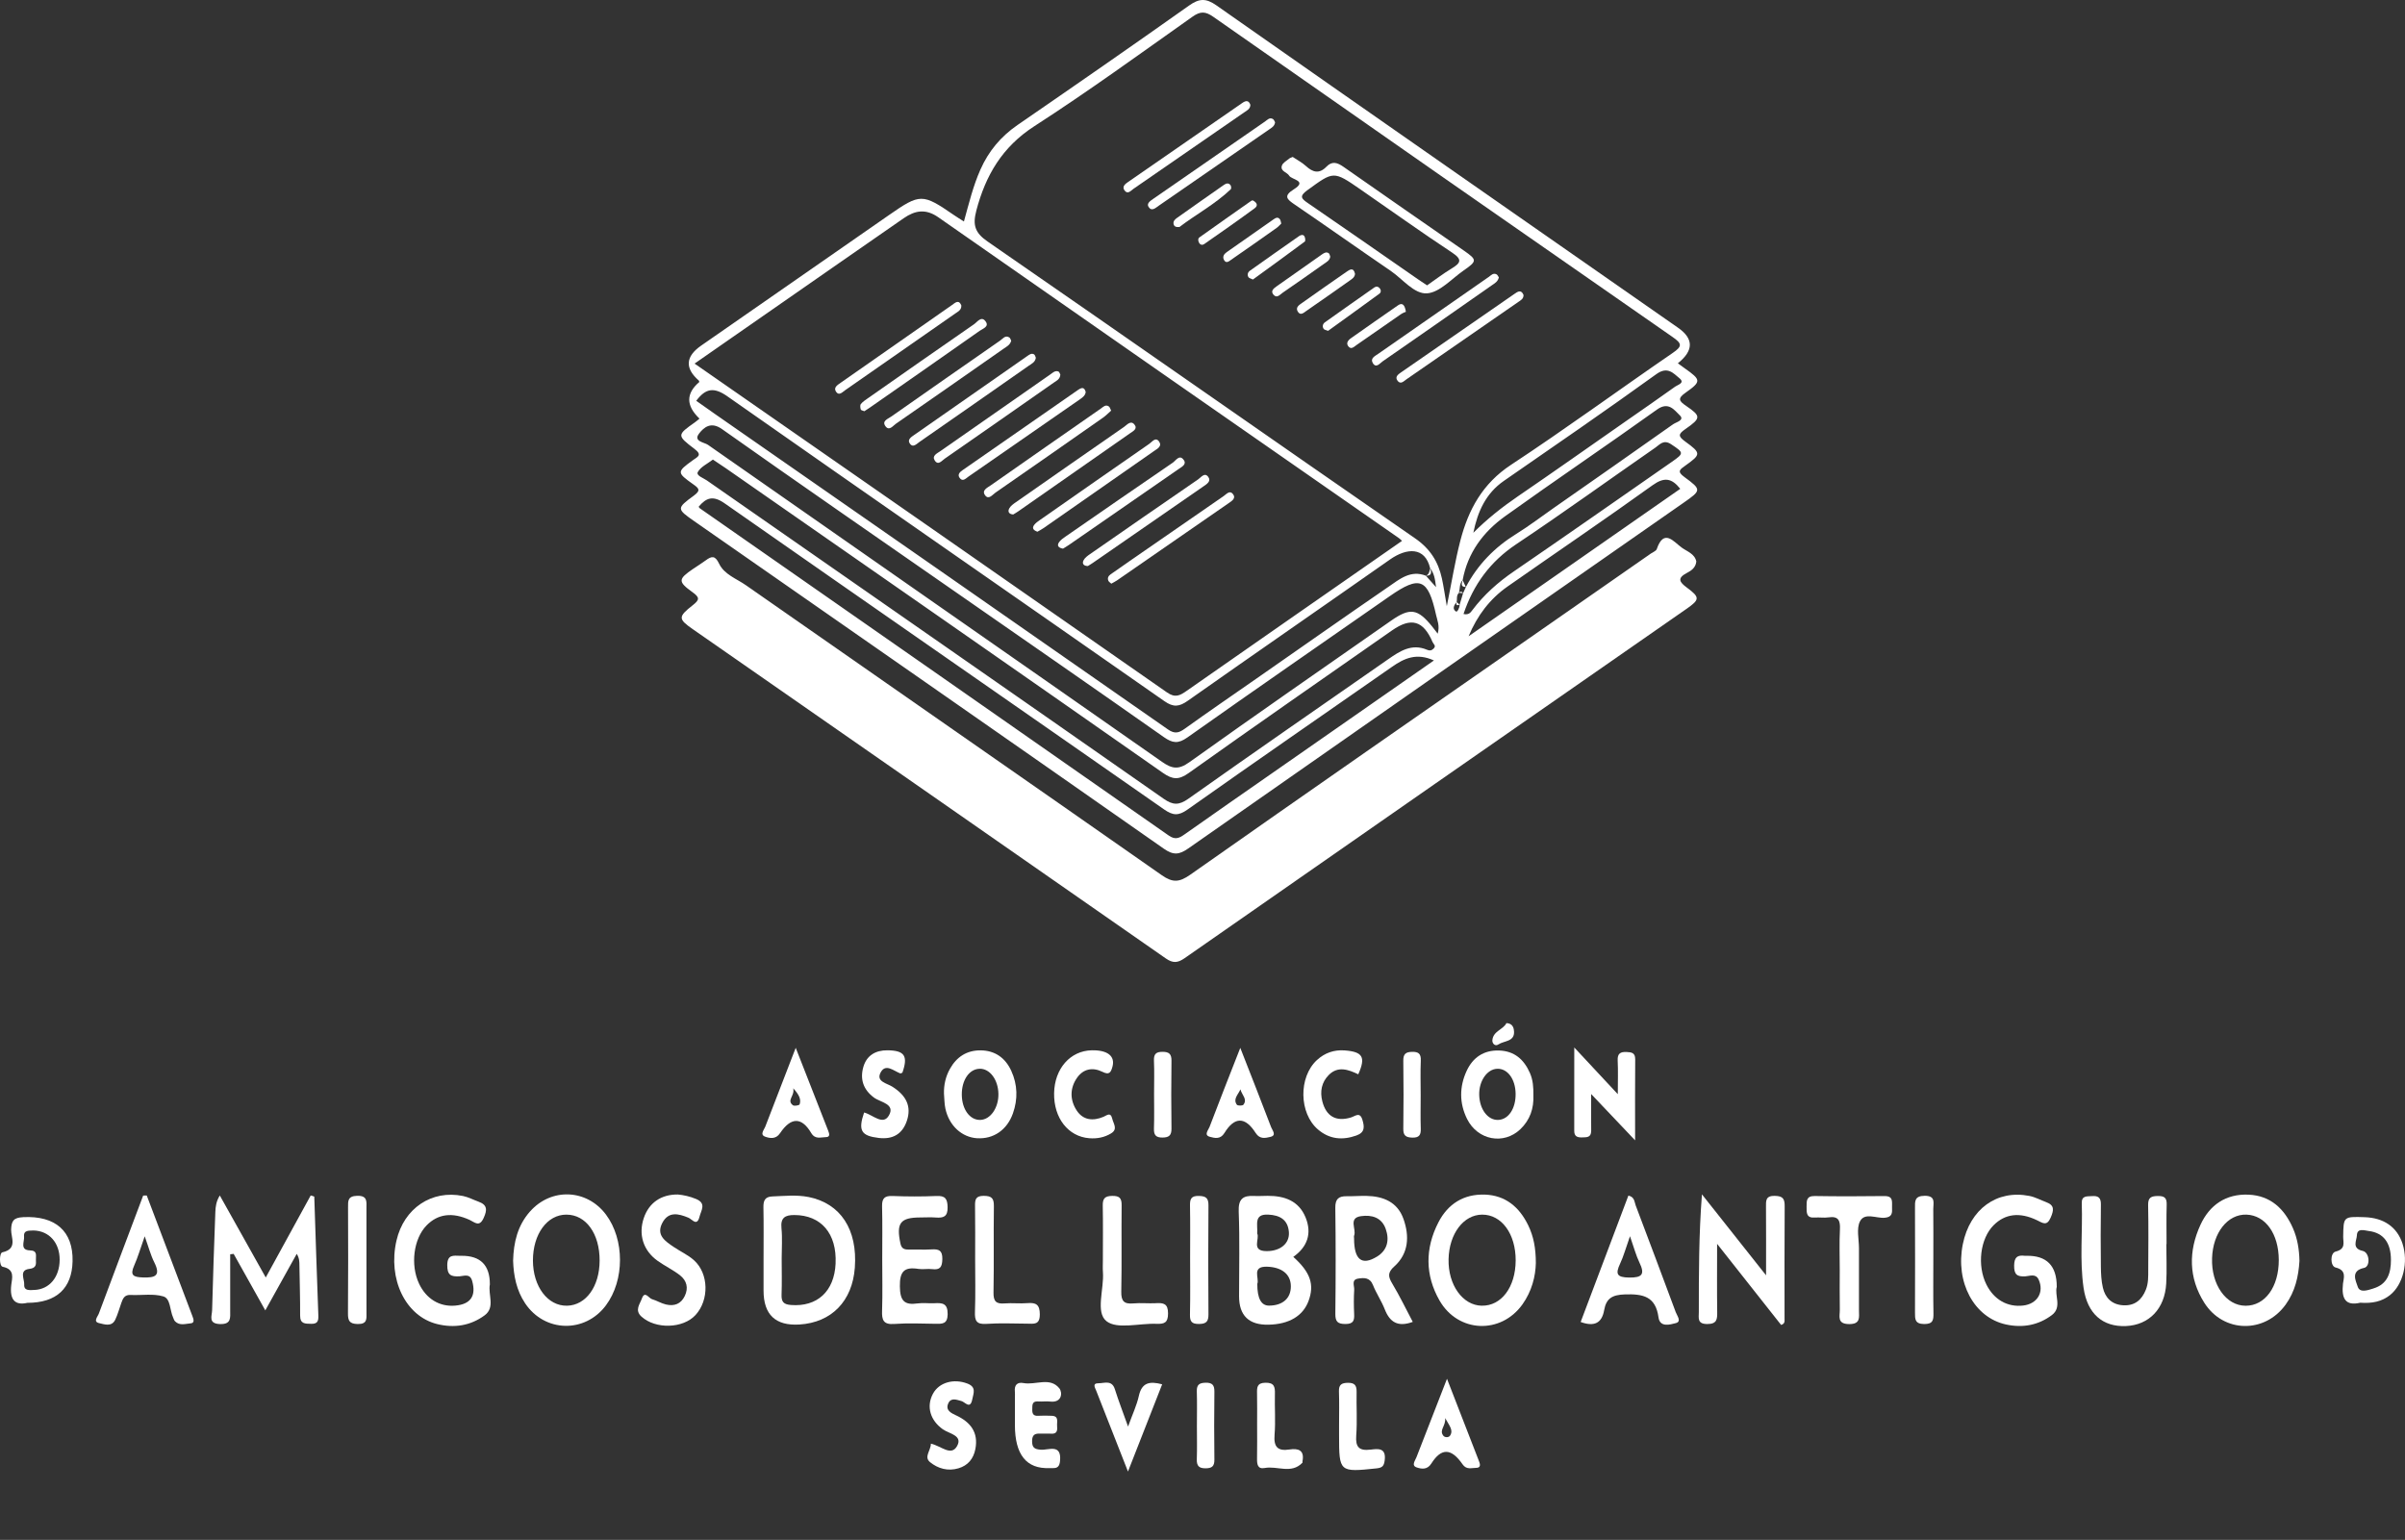 <svg width="228" height="146" viewBox="0 0 228 146" fill="none" xmlns="http://www.w3.org/2000/svg">
<rect x="0" y="0" width="228" height="146" fill="#333333" stroke="none"/>
<g clip-path="url(#clip0_166_297)">
<path d="M65.68 43.638C64.162 44.736 64.151 44.805 65.703 45.905C66.246 46.29 66.473 46.48 65.777 46.992C64.122 48.204 64.145 48.25 65.84 49.431C80.675 59.768 95.518 70.091 110.326 80.462C111.24 81.103 111.789 81.048 112.657 80.439C128.29 69.496 143.949 58.587 159.602 47.67C161.3 46.486 161.332 46.434 159.68 45.224C158.967 44.701 159.24 44.526 159.766 44.152C161.277 43.075 161.289 42.971 159.754 41.856C159.065 41.353 159.105 41.149 159.78 40.681C161.275 39.643 161.275 39.456 159.852 38.485C159.16 38.014 159.019 37.778 159.803 37.227C161.309 36.166 161.272 36.017 159.723 34.925C159.536 34.792 159.352 34.652 159.065 34.445C160.574 33.24 160.579 32.115 159.079 31.071C144.486 20.892 129.885 10.725 115.318 0.509C114.318 -0.193 113.683 -0.152 112.717 0.532C107.332 4.348 101.906 8.107 96.469 11.848C94.882 12.941 93.727 14.32 92.946 16.079C92.256 17.633 91.859 19.277 91.382 21.001C90.989 20.748 90.71 20.579 90.442 20.395C87.445 18.332 87.233 18.334 84.264 20.401C78.335 24.525 72.401 28.643 66.473 32.767C64.982 33.803 64.909 34.909 66.254 36.086C66.283 36.111 66.283 36.175 66.294 36.221C65.019 37.307 65.025 38.464 66.315 39.692C66.168 39.81 66.036 39.931 65.889 40.034C64.182 41.238 64.148 41.281 65.838 42.56C66.625 43.155 66.122 43.316 65.677 43.638H65.68ZM120.755 73.2C117.93 75.169 115.102 77.129 112.292 79.114C111.78 79.476 111.409 79.646 110.789 79.212C95.983 68.855 81.157 58.524 66.338 48.187C66.3 48.161 66.28 48.112 66.234 48.046C66.958 47.175 67.608 46.96 68.7 47.724C82.569 57.42 96.48 67.056 110.358 76.743C111.194 77.327 111.717 77.367 112.576 76.758C119.019 72.206 125.508 67.723 131.98 63.214C133.121 62.418 134.293 61.869 135.94 62.619C130.781 66.214 125.767 69.709 120.755 73.2ZM159.295 46.345C152.51 51.072 145.868 55.699 139.227 60.326C140.04 58.371 141.247 56.779 142.923 55.607C147.498 52.403 152.125 49.273 156.659 46.012C157.771 45.213 158.473 45.319 159.292 46.345H159.295ZM158.504 43.782C153.521 47.247 148.55 50.73 143.541 54.159C142.023 55.196 140.681 56.386 139.581 57.851C139.403 58.09 139.239 58.32 138.744 58.216C139.69 55.403 141.288 53.239 143.745 51.598C148.196 48.627 152.536 45.491 156.932 42.44C157.363 42.141 157.711 41.644 158.427 42.12C159.628 42.919 159.68 42.965 158.504 43.782ZM158.636 40.209C154.858 42.885 151.058 45.532 147.265 48.184C146.093 49.003 144.949 49.877 143.733 50.63C141.693 51.891 140.089 53.538 138.969 55.656C138.879 55.851 138.793 56.047 138.704 56.242C138.595 56.604 138.486 56.966 138.377 57.328C138.388 57.627 138.147 58.055 138.037 57.984C137.655 57.734 137.836 57.377 138.098 57.09C138.152 56.791 138.046 56.452 138.316 56.205C138.414 55.797 138.342 55.34 138.664 54.998C139.138 52.408 140.618 50.431 142.679 48.951C147.449 45.529 152.317 42.247 157.09 38.83C158.188 38.043 158.734 38.885 159.249 39.379C159.731 39.842 158.915 40.017 158.639 40.212L158.636 40.209ZM159.22 35.864C159.763 36.313 159.062 36.477 158.823 36.649C157.269 37.764 155.694 38.847 154.125 39.942C150.714 42.322 147.314 44.724 143.88 47.072C142.385 48.095 140.98 49.207 139.676 50.515C140.084 48.509 140.854 46.782 142.569 45.595C147.406 42.25 152.254 38.913 157.024 35.474C158.082 34.709 158.619 35.37 159.22 35.864ZM92.552 19.987C93.434 16.628 95.009 13.932 98.061 11.963C103.162 8.673 108.082 5.098 113.042 1.589C113.8 1.052 114.274 1.069 115.022 1.592C129.52 11.736 144.035 21.861 158.57 31.956C159.461 32.574 159.507 32.827 158.579 33.462C153.452 36.979 148.432 40.658 143.242 44.075C140.546 45.848 139.204 48.328 138.446 51.256C137.946 53.184 137.632 55.159 137.161 57.475C136.963 56.343 136.859 55.584 136.695 54.837C136.345 53.248 135.578 52.026 134.158 51.044C120.625 41.687 107.15 32.243 93.615 22.892C92.414 22.062 92.204 21.32 92.555 19.984L92.552 19.987ZM65.846 34.474C70.533 31.215 75.039 28.079 79.545 24.944C81.586 23.524 83.626 22.102 85.672 20.691C86.741 19.952 87.753 19.76 88.957 20.602C103.495 30.761 118.062 40.885 132.618 51.018C132.73 51.095 132.822 51.199 132.914 51.282C126.094 56.027 119.289 60.757 112.499 65.501C111.869 65.941 111.421 66.2 110.631 65.648C95.776 55.274 80.896 44.937 65.846 34.471V34.474ZM66.004 38.002C66.889 36.819 67.674 36.675 68.958 37.577C82.744 47.244 96.584 56.828 110.383 66.475C111.246 67.079 111.789 67.016 112.605 66.441C118.979 61.952 125.396 57.524 131.776 53.047C133.348 51.943 135.095 51.805 135.586 53.894C135.951 54.334 136.043 54.86 136.141 55.67C135.715 55.193 135.445 54.889 135.175 54.584C133.727 54.015 132.681 54.914 131.638 55.63C127.459 58.498 123.31 61.415 119.151 64.312C116.875 65.898 114.585 67.464 112.332 69.082C111.763 69.49 111.372 69.611 110.723 69.157C96.446 59.191 82.152 49.253 67.864 39.31C67.246 38.879 66.631 38.442 66.007 38.002H66.004ZM66.28 41.095C66.728 40.529 67.389 39.937 68.444 40.681C75.784 45.871 83.183 50.977 90.563 56.11C97.159 60.696 103.765 65.266 110.335 69.887C111.154 70.464 111.694 70.539 112.565 69.921C118.927 65.421 125.341 60.992 131.735 56.535C134.606 54.532 135.379 54.837 136.147 58.32C136.259 58.826 136.506 59.32 136.299 60.081C136.032 59.737 135.897 59.553 135.753 59.377C134.396 57.708 133.675 57.593 131.885 58.843C125.494 63.303 119.088 67.743 112.746 72.272C111.728 72.999 111.113 72.898 110.162 72.232C95.825 62.197 81.456 52.207 67.116 42.175C66.772 41.934 65.685 41.85 66.283 41.097L66.28 41.095ZM67.579 43.569C68.025 43.868 68.421 44.123 68.809 44.394C82.626 54.012 96.446 63.619 110.237 73.272C111.168 73.924 111.746 73.967 112.697 73.289C119.085 68.74 125.531 64.269 131.96 59.777C133.79 58.498 134.937 58.831 135.822 60.898C135.899 61.076 136.181 61.228 135.908 61.495C135.704 61.694 135.534 61.711 135.284 61.605C133.836 60.987 132.707 61.737 131.6 62.507C125.278 66.901 118.947 71.283 112.662 75.729C111.774 76.358 111.202 76.353 110.317 75.732C95.894 65.648 81.442 55.607 67.004 45.546C66.674 45.316 65.973 45.089 66.156 44.753C66.427 44.261 67.065 43.974 67.588 43.572L67.579 43.569Z" fill="white"/>
<path d="M159.921 55.713C159.226 55.196 158.964 54.822 159.921 54.322C160.326 54.112 160.757 53.828 160.815 53.236C160.665 52.5 159.935 52.288 159.424 51.914C158.665 51.359 157.743 50.084 157.067 52.055C157.004 52.242 156.702 52.348 156.507 52.483C153.053 54.888 149.599 57.297 146.144 59.699C135.037 67.432 123.913 75.145 112.843 82.93C111.803 83.66 111.177 83.706 110.139 82.979C97.015 73.792 83.847 64.662 70.714 55.486C69.826 54.865 68.665 54.472 68.177 53.452C67.792 52.644 67.47 52.713 66.901 53.133C66.516 53.417 66.105 53.664 65.711 53.934C64.283 54.911 64.248 55.138 65.662 56.156C66.343 56.647 66.329 56.868 65.679 57.377C64.271 58.478 64.294 58.69 65.656 59.639C80.614 70.047 95.575 80.448 110.521 90.871C111.191 91.336 111.645 91.307 112.3 90.85C128.149 79.798 144.015 68.769 159.878 57.733C161.151 56.848 161.174 56.639 159.921 55.71V55.713Z" fill="white"/>
<path d="M50.242 114.869C49.075 116.191 48.687 117.789 48.644 119.531C48.69 120.953 48.96 122.341 49.788 123.577C51.638 126.336 55.455 126.43 57.443 123.764C59.219 121.384 59.222 117.533 57.449 115.16C55.633 112.728 52.256 112.588 50.245 114.869H50.242ZM53.765 123.798C51.931 123.841 50.526 121.982 50.523 119.508C50.523 117.005 51.877 115.151 53.707 115.162C55.558 115.171 56.854 116.973 56.846 119.522C56.84 121.97 55.552 123.755 53.765 123.798Z" fill="white"/>
<path d="M29.804 113.458C29.689 113.421 29.571 113.381 29.456 113.343C28.059 115.892 26.663 118.444 25.194 121.122C23.66 118.384 22.249 115.866 20.838 113.346C20.49 113.915 20.432 114.418 20.415 114.921C20.303 118.027 20.185 121.134 20.108 124.24C20.096 124.758 19.714 125.496 20.846 125.537C21.947 125.577 21.823 124.922 21.823 124.263C21.829 122.482 21.823 120.703 21.823 118.921C21.933 118.91 22.042 118.895 22.151 118.884C23.114 120.605 24.079 122.327 25.151 124.24C26.217 122.327 27.174 120.602 28.131 118.881C28.387 119.286 28.384 119.645 28.387 120.002C28.41 121.579 28.462 123.157 28.453 124.735C28.45 125.537 28.933 125.499 29.496 125.514C30.088 125.528 30.2 125.272 30.18 124.735C30.036 120.976 29.922 117.217 29.795 113.458H29.804Z" fill="white"/>
<path d="M213.169 113.269C211.022 113.177 209.473 114.246 208.608 116.131C207.464 118.617 207.479 121.16 208.973 123.519C210.798 126.396 214.695 126.451 216.686 123.692C217.586 122.447 217.905 121.019 217.994 119.556C217.973 118.459 217.801 117.413 217.376 116.447C216.574 114.622 215.269 113.358 213.166 113.269H213.169ZM212.887 123.801C211.033 123.795 209.625 121.798 209.709 119.292C209.789 116.869 211.191 115.099 212.976 115.162C214.775 115.229 216.025 116.982 216.034 119.456C216.042 122.008 214.738 123.807 212.887 123.801Z" fill="white"/>
<path d="M140.77 113.266C138.762 113.194 137.264 114.142 136.359 115.904C135.095 118.367 135.095 120.896 136.465 123.295C138.23 126.382 142.291 126.534 144.334 123.669C145.222 122.422 145.575 121.005 145.601 119.752C145.601 118.329 145.383 117.211 144.874 116.165C144.041 114.455 142.739 113.335 140.77 113.263V113.266ZM140.469 123.798C138.658 123.761 137.273 121.818 137.328 119.39C137.379 116.979 138.744 115.168 140.515 115.162C142.36 115.157 143.696 116.987 143.69 119.505C143.681 122.034 142.331 123.835 140.471 123.795L140.469 123.798Z" fill="white"/>
<path d="M76.643 113.49C75.51 113.266 74.355 113.395 73.209 113.438C72.505 113.467 72.364 113.852 72.375 114.478C72.407 116.105 72.387 117.729 72.387 119.355C72.387 120.358 72.387 121.364 72.387 122.367C72.387 124.651 73.523 125.721 75.795 125.58C78.833 125.39 80.804 123.367 81.04 120.194C81.307 116.576 79.695 114.096 76.64 113.487L76.643 113.49ZM79.218 119.798C79.094 122.447 77.465 123.927 74.973 123.729C74.286 123.674 74.071 123.424 74.094 122.758C74.137 121.611 74.105 120.462 74.105 119.315C74.105 118.358 74.18 117.392 74.085 116.447C73.985 115.447 74.433 115.197 75.312 115.2C77.844 115.208 79.35 116.961 79.215 119.801L79.218 119.798Z" fill="white"/>
<path d="M122.606 119.168C123.942 118.229 124.39 116.953 123.778 115.441C123.134 113.852 121.778 113.375 120.18 113.381C119.749 113.381 119.318 113.415 118.89 113.392C117.832 113.335 117.387 113.682 117.433 114.872C117.536 117.545 117.467 120.223 117.467 122.899C117.467 124.736 118.398 125.635 120.261 125.597C122.203 125.557 123.528 124.772 124.054 123.344C124.626 121.795 124.238 120.628 122.606 119.168ZM119.186 116.944C119.249 116.102 118.841 115.093 120.232 115.16C121.33 115.211 122.097 115.639 122.189 116.812C122.275 117.904 121.367 118.625 120.082 118.622C118.559 118.619 119.456 117.45 119.183 116.947L119.186 116.944ZM120.312 123.789C119.565 123.795 119.192 123.109 119.194 121.732C119.416 121.197 118.608 120.051 120.128 120.099C121.508 120.143 122.367 120.806 122.376 121.947C122.384 123.091 121.611 123.781 120.312 123.789Z" fill="white"/>
<path d="M194.986 121.993C194.986 120.003 194.027 119.027 192.11 119.065C192.061 119.065 192.012 119.071 191.966 119.065C191.265 118.976 190.957 119.186 190.946 119.988C190.934 120.832 191.213 121.062 192.009 121.013C192.426 120.988 192.995 120.715 193.271 121.327C193.808 122.516 193.141 123.626 191.808 123.781C190.319 123.956 189.035 123.226 188.319 121.795C187.414 119.988 187.724 117.433 189.006 116.16C190.089 115.082 191.46 114.901 193.107 115.691C193.653 115.953 194.049 116.289 194.414 115.433C194.708 114.746 194.791 114.277 193.989 113.981C193.455 113.783 192.94 113.496 192.391 113.389C189.299 112.78 186.759 114.634 186.083 117.95C185.348 121.565 187.141 124.916 190.173 125.577C191.756 125.922 193.245 125.649 194.526 124.683C195.509 123.942 194.748 122.789 194.992 121.993H194.986Z" fill="white"/>
<path d="M46.44 121.76C46.44 119.952 45.545 119.053 43.755 119.065C43.707 119.065 43.661 119.065 43.612 119.065C42.997 119.056 42.413 118.918 42.402 119.941C42.391 120.901 42.755 121.056 43.572 121.01C43.974 120.987 44.549 120.714 44.756 121.427C45.166 122.85 44.629 123.663 43.155 123.789C41.672 123.919 40.399 123.143 39.724 121.7C38.89 119.918 39.209 117.45 40.436 116.188C41.508 115.088 42.873 114.907 44.526 115.665C45.017 115.892 45.442 116.381 45.853 115.476C46.198 114.714 46.207 114.237 45.362 113.932C44.87 113.754 44.396 113.498 43.894 113.395C40.925 112.786 38.292 114.562 37.589 117.614C36.744 121.275 38.448 124.795 41.439 125.537C43.06 125.939 44.606 125.695 45.942 124.712C46.977 123.947 46.244 122.746 46.443 121.763L46.44 121.76Z" fill="white"/>
<path d="M168.266 113.381C167.361 113.366 167.419 113.855 167.421 114.458C167.436 116.487 167.427 118.516 167.427 120.916C165.24 118.154 163.295 115.697 161.349 113.24C161.053 117.062 161.053 120.732 161.053 124.402C161.053 124.956 160.884 125.531 161.843 125.534C162.78 125.537 162.806 125.074 162.795 124.376C162.766 122.356 162.786 120.335 162.786 117.933C164.99 120.723 166.93 123.18 168.855 125.62C169.24 125.499 169.18 125.244 169.18 125.017C169.18 121.479 169.166 117.941 169.192 114.404C169.197 113.706 169.074 113.395 168.263 113.384L168.266 113.381Z" fill="white"/>
<path d="M132.198 120.062C133.554 118.832 133.629 117.191 133.052 115.568C132.48 113.958 131.132 113.415 129.528 113.386C128.908 113.375 128.287 113.427 127.666 113.418C126.905 113.407 126.58 113.677 126.591 114.513C126.637 117.858 126.632 121.203 126.594 124.548C126.586 125.292 126.79 125.531 127.554 125.531C128.324 125.531 128.405 125.183 128.376 124.574C128.341 123.812 128.336 123.042 128.382 122.281C128.405 121.913 128.089 121.338 128.744 121.229C129.304 121.137 129.867 121.105 130.161 121.838C130.477 122.631 130.974 123.355 131.284 124.151C131.761 125.364 132.526 125.85 133.934 125.33C133.287 124.108 132.695 122.876 131.994 121.706C131.595 121.039 131.528 120.663 132.192 120.062H132.198ZM130.54 119.143C129.1 120.028 128.37 119.433 128.37 117.43C128.37 117.335 128.341 117.229 128.376 117.145C128.612 116.53 127.784 115.481 129.031 115.306C130.034 115.165 130.98 115.418 131.368 116.513C131.741 117.568 131.534 118.533 130.543 119.143H130.54Z" fill="white"/>
<path d="M204.596 113.395C203.964 113.404 203.633 113.507 203.648 114.254C203.691 116.312 203.668 118.369 203.659 120.427C203.659 121.045 203.674 121.669 203.438 122.266C203.044 123.269 202.357 123.83 201.251 123.755C200.205 123.683 199.581 123.054 199.357 122.085C199.208 121.442 199.176 120.758 199.168 120.094C199.145 118.131 199.142 116.171 199.17 114.208C199.179 113.57 198.938 113.358 198.326 113.407C197.846 113.444 197.331 113.338 197.357 114.09C197.449 116.766 197.142 119.453 197.53 122.117C197.886 124.557 199.343 125.821 201.544 125.726C203.737 125.631 205.234 124.088 205.363 121.686C205.432 120.444 205.375 119.2 205.375 117.956C205.381 117.956 205.389 117.956 205.395 117.956C205.395 116.711 205.369 115.467 205.407 114.223C205.424 113.605 205.225 113.389 204.593 113.398L204.596 113.395Z" fill="white"/>
<path d="M89.839 124.583C89.848 123.554 89.322 123.522 88.583 123.562C88.057 123.591 87.523 123.505 87.005 123.58C85.715 123.766 85.33 123.321 85.31 121.97C85.287 120.525 85.741 120.097 87.077 120.309C87.497 120.375 87.942 120.275 88.368 120.329C89.135 120.427 89.322 120.117 89.336 119.372C89.35 118.553 89.008 118.415 88.319 118.459C87.603 118.505 86.882 118.459 86.166 118.473C85.744 118.482 85.468 118.404 85.362 117.895C84.954 115.956 85.342 115.433 87.27 115.43C87.75 115.43 88.23 115.398 88.704 115.435C89.434 115.493 89.856 115.366 89.836 114.453C89.819 113.645 89.6 113.358 88.776 113.395C87.391 113.455 86 113.45 84.612 113.395C83.859 113.366 83.606 113.619 83.623 114.372C83.666 116.047 83.638 117.723 83.638 119.398C83.638 121.025 83.678 122.654 83.623 124.281C83.591 125.157 83.75 125.606 84.781 125.528C86.066 125.433 87.365 125.491 88.658 125.511C89.319 125.519 89.833 125.562 89.842 124.583H89.839Z" fill="white"/>
<path d="M155.056 114.246C154.938 113.938 154.961 113.481 154.375 113.358C152.866 117.352 151.363 121.332 149.851 125.341C151.113 125.801 151.86 125.479 152.081 124.206C152.277 123.097 152.854 122.766 154.033 122.726C155.76 122.669 156.958 122.904 157.231 124.904C157.366 125.887 158.338 125.585 158.869 125.448C159.444 125.298 158.993 124.758 158.861 124.401C157.599 121.016 156.337 117.628 155.053 114.251L155.056 114.246ZM154.435 121.128C153.286 121.111 153.128 120.795 153.584 119.824C153.921 119.111 154.128 118.335 154.527 117.208C154.906 118.289 155.096 119.028 155.421 119.7C155.964 120.827 155.682 121.146 154.438 121.128H154.435Z" fill="white"/>
<path d="M13.912 113.346C13.8 113.349 13.685 113.352 13.573 113.355C12.17 117.079 10.765 120.804 9.374 124.534C9.262 124.838 8.799 125.315 9.397 125.448C9.865 125.551 10.578 125.838 10.92 125.134C11.167 124.623 11.311 124.065 11.504 123.528C11.65 123.111 11.808 122.749 12.377 122.778C13.423 122.83 14.532 122.626 15.495 122.919C16.171 123.126 16.099 124.226 16.406 124.904C16.466 125.034 16.504 125.189 16.602 125.284C17.038 125.721 17.599 125.505 18.084 125.468C18.484 125.439 18.34 125.042 18.242 124.787C16.803 120.973 15.357 117.16 13.912 113.346ZM13.538 121.117C12.624 121.085 12.308 120.913 12.722 119.985C13.067 119.211 13.303 118.39 13.719 117.217C14.101 118.28 14.288 119.013 14.621 119.674C15.265 120.959 14.728 121.16 13.541 121.117H13.538Z" fill="white"/>
<path d="M63.886 118.237C63.082 117.691 62.176 117.12 62.788 115.95C63.372 114.832 64.317 115.059 65.274 115.458C65.608 115.596 66.076 116.323 66.317 115.355C66.467 114.754 66.99 114.096 65.993 113.68C65.406 113.435 64.814 113.303 64.26 113.254C62.665 113.24 61.524 114.045 61.035 115.479C60.507 117.036 60.972 118.559 62.331 119.533C63.027 120.034 63.82 120.401 64.487 120.933C65.093 121.416 65.286 122.097 64.924 122.864C64.556 123.643 63.918 123.861 63.142 123.683C62.685 123.577 62.265 123.31 61.811 123.177C61.498 123.088 61.13 122.327 60.846 123.131C60.659 123.657 60.148 124.223 60.808 124.827C62.136 126.037 64.746 125.979 65.938 124.68C67.24 123.261 67.203 120.752 65.789 119.485C65.228 118.982 64.51 118.66 63.878 118.232L63.886 118.237Z" fill="white"/>
<path d="M178.658 113.401C176.456 113.43 174.252 113.435 172.051 113.398C171.226 113.384 171.275 113.864 171.269 114.421C171.264 114.987 171.244 115.504 172.057 115.438C172.485 115.404 172.925 115.484 173.347 115.421C174.287 115.283 174.474 115.72 174.43 116.562C174.364 117.852 174.413 119.146 174.413 120.439C174.413 121.683 174.396 122.927 174.419 124.175C174.43 124.781 174.126 125.528 175.293 125.54C176.402 125.551 176.238 124.902 176.235 124.235C176.229 122.272 176.235 120.309 176.235 118.347C176.235 117.487 175.982 116.49 176.33 115.8C176.77 114.927 177.876 115.53 178.681 115.458C179.411 115.392 179.388 114.979 179.37 114.481C179.35 113.981 179.526 113.392 178.658 113.404V113.401Z" fill="white"/>
<path d="M92.647 107.918C94.178 108.01 95.466 107.145 96.026 105.567C96.506 104.213 96.472 102.84 95.871 101.529C95.308 100.302 94.331 99.595 92.951 99.587C91.644 99.581 90.681 100.216 90.052 101.348C89.649 102.072 89.471 102.857 89.491 103.69C89.534 104.165 89.526 104.65 89.626 105.113C89.98 106.734 91.184 107.831 92.647 107.921V107.918ZM92.859 101.331C93.833 101.302 94.629 102.36 94.652 103.713C94.675 105.032 93.902 106.147 92.942 106.182C91.954 106.216 91.195 105.188 91.181 103.8C91.166 102.412 91.882 101.36 92.859 101.334V101.331Z" fill="white"/>
<path d="M139.04 101.538C138.345 103.041 138.342 104.602 139.083 106.093C140.089 108.11 142.555 108.57 144.133 107.064C145.049 106.188 145.423 105.09 145.368 103.834C145.38 103.116 145.337 102.409 145.041 101.734C144.475 100.449 143.566 99.644 142.107 99.601C140.655 99.558 139.627 100.268 139.04 101.538ZM141.923 101.334C142.911 101.285 143.667 102.303 143.684 103.702C143.702 105.102 143.009 106.145 142.035 106.182C141.058 106.222 140.267 105.185 140.233 103.814C140.198 102.507 140.966 101.38 141.923 101.334Z" fill="white"/>
<path d="M150.849 107.214C150.834 106.176 150.846 105.139 150.846 103.728C152.303 105.262 153.521 106.544 155.013 108.119C155.013 105.268 154.998 102.854 155.021 100.437C155.027 99.808 154.676 99.765 154.202 99.742C153.613 99.716 153.329 99.888 153.36 100.547C153.409 101.518 153.372 102.492 153.372 103.742C151.941 102.208 150.731 100.909 149.245 99.314C149.245 102.21 149.248 104.716 149.242 107.219C149.242 107.74 149.524 107.852 149.975 107.84C150.423 107.829 150.854 107.863 150.846 107.211L150.849 107.214Z" fill="white"/>
<path d="M227.767 117.918C227.25 116.341 225.994 115.461 224.163 115.404C222.155 115.341 222.169 115.341 222.14 117.257C222.132 117.804 222.416 118.416 221.422 118.666C220.882 118.801 220.916 120.051 221.41 120.171C222.502 120.436 222.183 121.169 222.12 121.712C221.965 123.117 222.353 123.847 223.755 123.514C224.876 123.594 225.799 123.413 226.586 122.784C227.825 121.795 228.336 119.66 227.764 117.916L227.767 117.918ZM225.017 122.16C224.503 122.315 223.712 122.626 223.514 121.982C223.359 121.479 222.79 120.488 224.123 120.212C224.738 120.085 224.655 118.749 223.991 118.602C222.922 118.367 223.422 117.611 223.439 117.134C223.465 116.401 224.146 116.663 224.563 116.714C225.965 116.887 226.669 117.835 226.667 119.465C226.669 120.703 226.336 121.758 225.014 122.157L225.017 122.16Z" fill="white"/>
<path d="M109.584 123.56C108.869 123.597 108.145 123.514 107.435 123.58C106.558 123.66 106.28 123.353 106.3 122.459C106.357 119.735 106.303 117.007 106.334 114.28C106.343 113.596 106.13 113.378 105.441 113.386C104.748 113.395 104.53 113.631 104.544 114.309C104.578 116.03 104.555 117.752 104.555 119.473C104.555 119.855 104.532 120.24 104.561 120.62C104.679 122.22 103.834 124.422 104.897 125.264C105.909 126.063 108.013 125.45 109.633 125.514C110.381 125.542 110.737 125.416 110.734 124.522C110.734 123.591 110.3 123.519 109.587 123.557L109.584 123.56Z" fill="white"/>
<path d="M98.578 124.629C98.575 123.686 98.222 123.485 97.391 123.554C96.679 123.614 95.954 123.522 95.242 123.58C94.431 123.649 94.17 123.376 94.187 122.539C94.239 119.815 94.184 117.091 94.222 114.367C94.233 113.622 94.023 113.384 93.259 113.381C92.483 113.381 92.428 113.743 92.437 114.344C92.463 116.016 92.446 117.689 92.446 119.364C92.446 121.037 92.489 122.712 92.428 124.382C92.397 125.224 92.572 125.586 93.512 125.52C94.796 125.43 96.092 125.491 97.383 125.499C98.003 125.505 98.581 125.637 98.575 124.623L98.578 124.629Z" fill="white"/>
<path d="M2.187 115.404C1.31 115.447 1.081 115.731 1.055 116.588C1.035 117.323 1.701 118.415 0.224 118.734C-0.072 118.798 -0.089 120.036 0.253 120.105C1.446 120.349 1.141 121.191 1.066 121.841C0.905 123.249 1.434 123.789 2.592 123.525C5.38 123.525 6.822 122.128 6.88 119.588C6.946 116.723 5.247 115.249 2.184 115.401L2.187 115.404ZM3.265 122.301C2.854 122.318 2.256 122.419 2.296 121.798C2.331 121.289 1.779 120.421 2.785 120.306C3.443 120.229 3.428 119.881 3.405 119.444C3.385 119.056 3.578 118.571 2.848 118.553C1.854 118.527 2.328 117.714 2.282 117.246C2.216 116.591 2.779 116.697 3.19 116.665C4.658 116.703 5.664 117.832 5.656 119.444C5.647 121.088 4.687 122.246 3.262 122.304L3.265 122.301Z" fill="white"/>
<path d="M98.423 132.876C98.802 132.902 99.19 132.842 99.567 132.885C100.693 133.014 100.742 132.02 100.426 131.629C99.535 130.528 98.173 131.347 97.029 131.132C96.423 131.017 96.147 131.333 96.213 131.951C96.233 132.14 96.216 132.333 96.216 132.523C96.216 133.382 96.216 134.241 96.216 135.1C96.214 137.924 97.309 139.288 99.501 139.193C99.595 139.19 99.693 139.187 99.788 139.193C100.253 139.219 100.443 139.026 100.492 138.535C100.664 136.839 99.4 137.509 98.667 137.451C98.052 137.405 97.84 137.239 97.845 136.615C97.851 136 98.156 135.899 98.653 135.925C98.986 135.942 99.322 135.908 99.656 135.931C100.236 135.971 100.251 135.589 100.216 135.19C100.182 134.807 100.412 134.258 99.705 134.235C99.276 134.221 98.842 134.207 98.417 134.235C97.949 134.267 97.851 134.017 97.862 133.629C97.874 133.244 97.811 132.833 98.417 132.873L98.423 132.876Z" fill="white"/>
<path d="M105.446 106.073C105.283 105.397 104.938 105.751 104.61 105.889C103.619 106.305 102.679 106.216 102.07 105.282C101.423 104.288 101.415 103.176 102.107 102.187C102.705 101.331 103.59 101.167 104.518 101.624C105.136 101.929 105.308 101.725 105.466 101.127C105.731 100.141 105.012 99.549 103.498 99.581C101.463 99.624 99.972 101.325 99.932 103.644C99.891 106.004 101.265 107.762 103.268 107.918C104.004 107.975 104.696 107.846 105.331 107.461C105.995 107.058 105.564 106.561 105.446 106.078V106.073Z" fill="white"/>
<path d="M128.589 107.659C129.405 107.369 129.359 106.837 129.161 106.176C128.922 105.377 128.485 105.826 128.066 105.952C126.663 106.377 125.732 105.843 125.364 104.438C125.114 103.481 125.295 102.595 125.979 101.914C126.844 101.049 127.83 101.409 128.767 101.857C129.494 100.23 129.201 99.722 127.474 99.592C126.465 99.518 125.586 99.828 124.844 100.512C123.094 102.127 123.143 105.553 124.953 107.093C126.037 108.015 127.258 108.133 128.589 107.659Z" fill="white"/>
<path d="M90.655 134.204C90.175 133.977 89.606 133.721 89.897 133.06C90.152 132.482 90.681 132.712 91.15 132.839C91.497 132.934 91.98 133.661 92.175 132.672C92.293 132.077 92.584 131.505 91.693 131.172C90.414 130.692 89.026 131.06 88.442 132.152C87.799 133.362 88.192 134.675 89.391 135.52C89.98 135.937 91.299 136.092 90.733 137.103C90.17 138.109 89.233 137.095 88.25 136.876C88.256 137.514 87.56 138.132 88.169 138.629C88.919 139.241 89.871 139.512 90.865 139.213C91.77 138.943 92.29 138.307 92.469 137.382C92.77 135.804 92.006 134.839 90.655 134.201V134.204Z" fill="white"/>
<path d="M85.977 106.254C86.419 104.918 85.939 103.877 84.591 103.027C84.086 102.708 83.04 102.552 83.477 101.702C83.945 100.791 84.709 101.527 85.339 101.768C85.393 101.788 85.48 101.725 85.549 101.702C86.103 100.121 85.761 99.598 84.135 99.581C83.011 99.57 82.16 100.067 81.847 101.162C81.519 102.311 81.83 103.3 82.85 104.061C83.459 104.518 84.902 104.656 84.272 105.757C83.712 106.74 82.767 105.705 81.919 105.478C81.336 107.194 81.634 107.694 83.318 107.892C84.629 108.044 85.551 107.536 85.977 106.254Z" fill="white"/>
<path d="M137.178 130.727C136.124 133.431 135.195 135.802 134.279 138.175C134.155 138.497 133.773 138.954 134.313 139.132C134.753 139.279 135.307 139.374 135.69 138.767C136.638 137.262 137.583 137.282 138.658 138.839C139.026 139.371 139.497 139.173 139.94 139.17C140.328 139.17 140.365 138.928 140.23 138.584C139.247 136.075 138.276 133.56 137.178 130.724V130.727ZM137.468 136.118C137.345 136.31 136.98 136.305 136.839 136.132C136.397 135.583 137.078 135.227 137.006 134.448C137.394 135.178 137.813 135.581 137.468 136.118Z" fill="white"/>
<path d="M73.947 107.447C74.976 105.906 75.993 105.886 76.904 107.421C77.284 108.059 77.812 107.817 78.287 107.814C78.712 107.814 78.634 107.507 78.514 107.202C77.525 104.696 76.548 102.188 75.436 99.346C74.384 102.067 73.464 104.443 72.551 106.82C72.427 107.139 72.005 107.579 72.548 107.774C72.984 107.932 73.559 108.027 73.944 107.447H73.947ZM75.2 103.182C75.784 103.823 75.959 104.245 75.806 104.708C75.775 104.803 75.295 104.889 75.169 104.791C74.542 104.308 75.367 103.915 75.2 103.182Z" fill="white"/>
<path d="M119.048 107.429C119.439 108.047 119.993 107.895 120.436 107.791C121.059 107.648 120.614 107.159 120.508 106.875C119.597 104.478 118.654 102.093 117.582 99.351C116.516 102.075 115.573 104.455 114.665 106.852C114.559 107.136 114.096 107.622 114.7 107.783C115.128 107.898 115.688 108.061 116.076 107.426C117.036 105.857 118.051 105.857 119.045 107.429H119.048ZM117.597 103.288C117.74 103.837 118.283 104.211 117.878 104.742C117.798 104.849 117.332 104.846 117.257 104.742C116.878 104.208 117.352 103.823 117.594 103.291L117.597 103.288Z" fill="white"/>
<path d="M107.964 132.356C107.765 133.247 107.363 134.089 106.943 135.256C106.449 133.865 106.035 132.804 105.693 131.718C105.409 130.813 104.699 131.152 104.142 131.149C103.518 131.149 103.82 131.586 103.923 131.853C104.871 134.29 105.831 136.721 106.935 139.52C108.104 136.534 109.127 133.925 110.176 131.25C108.981 130.931 108.245 131.083 107.964 132.353V132.356Z" fill="white"/>
<path d="M182.466 113.378C181.488 113.378 181.543 113.904 181.546 114.562C181.557 117.852 181.557 121.146 181.546 124.436C181.546 125.057 181.526 125.522 182.402 125.534C183.247 125.545 183.31 125.163 183.296 124.499C183.264 122.784 183.285 121.065 183.285 119.347C183.285 117.772 183.296 116.197 183.279 114.625C183.273 114.068 183.546 113.378 182.468 113.375L182.466 113.378Z" fill="white"/>
<path d="M114.565 124.603C114.539 121.166 114.536 117.729 114.565 114.292C114.57 113.599 114.341 113.407 113.659 113.389C112.912 113.369 112.803 113.691 112.815 114.32C112.846 115.99 112.826 117.663 112.826 119.332C112.826 121.1 112.852 122.867 112.812 124.631C112.797 125.304 112.981 125.537 113.685 125.528C114.392 125.519 114.568 125.266 114.565 124.603Z" fill="white"/>
<path d="M33.847 113.378C32.959 113.407 32.993 113.869 32.996 114.479C33.008 117.821 33.017 121.166 32.988 124.508C32.982 125.206 33.111 125.52 33.916 125.534C34.838 125.548 34.746 125.025 34.744 124.439C34.735 122.815 34.741 121.192 34.741 119.568C34.741 117.895 34.735 116.226 34.741 114.553C34.744 113.924 34.856 113.346 33.844 113.378H33.847Z" fill="white"/>
<path d="M129.922 137.443C128.844 137.575 128.494 137.204 128.574 136.112C128.678 134.733 128.58 133.339 128.609 131.954C128.62 131.345 128.413 131.1 127.784 131.109C127.186 131.115 126.913 131.284 126.936 131.928C126.974 132.98 126.948 134.031 126.948 135.083C126.948 135.419 126.948 135.753 126.948 136.089C126.948 139.581 126.976 139.592 130.508 139.219C131.048 139.161 131.204 138.994 131.273 138.454C131.428 137.236 130.615 137.359 129.925 137.445L129.922 137.443Z" fill="white"/>
<path d="M122.246 137.431C121.123 137.606 120.738 137.181 120.832 136.037C120.936 134.756 120.832 133.457 120.864 132.166C120.881 131.505 120.815 131.086 119.965 131.1C119.166 131.115 119.16 131.537 119.171 132.109C119.191 133.066 119.177 134.023 119.177 134.98C119.177 136.08 119.191 137.181 119.171 138.279C119.163 138.813 119.212 139.316 119.904 139.184C121.088 138.96 122.422 139.785 123.473 138.684C123.496 138.658 123.47 138.589 123.479 138.543C123.683 137.489 123.08 137.302 122.243 137.431H122.246Z" fill="white"/>
<path d="M133.868 99.728C133.264 99.739 133.028 99.937 133.037 100.572C133.069 102.725 133.063 104.88 133.037 107.033C133.028 107.671 133.29 107.843 133.891 107.86C134.546 107.877 134.712 107.607 134.692 107.01C134.658 105.958 134.684 104.903 134.684 103.851C134.684 102.751 134.649 101.65 134.695 100.549C134.721 99.909 134.48 99.716 133.868 99.728Z" fill="white"/>
<path d="M110.228 99.728C109.622 99.719 109.372 99.911 109.398 100.555C109.444 101.604 109.409 102.659 109.409 103.708C109.409 104.808 109.435 105.906 109.398 107.004C109.378 107.622 109.587 107.86 110.214 107.854C110.817 107.849 111.064 107.648 111.059 107.018C111.033 104.869 111.027 102.716 111.059 100.567C111.067 99.929 110.826 99.733 110.228 99.725V99.728Z" fill="white"/>
<path d="M114.318 131.1C113.72 131.106 113.441 131.273 113.461 131.916C113.496 133.014 113.47 134.112 113.47 135.21C113.47 136.259 113.496 137.31 113.461 138.359C113.441 138.971 113.657 139.216 114.28 139.213C114.878 139.213 115.137 139.035 115.128 138.391C115.099 136.244 115.102 134.095 115.128 131.948C115.134 131.345 114.95 131.095 114.315 131.097L114.318 131.1Z" fill="white"/>
<path d="M142.049 99.029C142.581 98.662 143.581 98.785 143.535 97.811C143.523 97.567 143.466 97.026 142.814 97.001C142.518 97.624 141.546 97.748 141.48 98.636C141.46 98.929 141.736 99.242 142.046 99.026L142.049 99.029Z" fill="white"/>
<path d="M135.169 54.581C135.73 54.601 135.733 54.294 135.58 53.888C135.511 54.159 135.503 54.466 135.169 54.581Z" fill="white"/>
<path d="M138.658 54.995C138.612 55.282 138.4 55.647 138.963 55.653C138.862 55.435 138.759 55.216 138.658 54.995Z" fill="white"/>
<path d="M138.308 56.202C138.437 56.213 138.569 56.228 138.698 56.239C138.584 56.07 138.454 56.058 138.308 56.202Z" fill="white"/>
<path d="M138.371 57.326C138.279 57.245 138.184 57.165 138.092 57.084C138.012 57.366 138.109 57.441 138.371 57.326Z" fill="white"/>
<path d="M122.215 16.656C122.45 17.047 123.971 17.125 122.666 17.944C121.628 18.593 122.016 18.901 122.752 19.401C125.795 21.476 128.801 23.605 131.845 25.683C132.985 26.462 134.072 27.904 135.293 27.812C136.494 27.72 137.612 26.439 138.747 25.651C140.04 24.755 140.043 24.64 138.805 23.777C134.997 21.125 131.175 18.495 127.379 15.826C126.79 15.412 126.293 15.242 125.752 15.803C125.068 16.515 124.459 16.343 123.804 15.74C123.425 15.392 122.947 15.148 122.551 14.88C122.393 14.952 122.289 14.975 122.22 15.036C121.973 15.248 121.611 15.435 121.525 15.705C121.355 16.245 122.016 16.32 122.218 16.656H122.215ZM123.948 18.03C126.428 16.225 126.405 16.182 128.945 17.938C131.847 19.944 134.715 22.004 137.661 23.947C138.675 24.617 138.466 24.941 137.615 25.459C136.81 25.947 136.06 26.522 135.29 27.056C134.963 26.838 134.724 26.683 134.491 26.522C131.003 24.105 127.525 21.674 124.022 19.277C123.37 18.832 123.14 18.616 123.948 18.027V18.03Z" fill="white"/>
<path d="M130.14 34.416C130.462 34.956 130.813 34.442 131.074 34.264C134.531 31.873 137.974 29.465 141.42 27.056C141.69 26.867 142 26.712 142.095 26.3C142.032 26.214 141.977 26.065 141.874 26.01C141.555 25.846 141.351 26.108 141.127 26.263C137.635 28.689 134.146 31.117 130.661 33.545C130.356 33.758 129.879 33.973 130.143 34.416H130.14Z" fill="white"/>
<path d="M107.452 17.906C110.95 15.501 114.441 13.084 117.93 10.67C118.194 10.486 118.531 10.346 118.539 9.938C118.378 9.478 118.097 9.538 117.772 9.762C114.162 12.259 110.553 14.757 106.946 17.254C106.662 17.45 106.346 17.694 106.61 18.056C106.912 18.464 107.205 18.079 107.449 17.909L107.452 17.906Z" fill="white"/>
<path d="M108.892 19.622C109.188 20.082 109.55 19.711 109.857 19.501C113.349 17.09 116.841 14.679 120.332 12.265C120.565 12.104 120.829 11.966 120.881 11.596C120.827 11.509 120.783 11.351 120.68 11.288C120.364 11.093 120.145 11.371 119.93 11.518C116.395 13.955 112.869 16.401 109.34 18.846C109.067 19.036 108.671 19.283 108.889 19.622H108.892Z" fill="white"/>
<path d="M132.491 36.103C132.79 36.488 133.086 36.135 133.342 35.959C136.876 33.52 140.411 31.074 143.943 28.625C144.17 28.468 144.452 28.332 144.432 27.956C144.193 27.398 143.851 27.674 143.541 27.887C139.966 30.355 136.394 32.83 132.824 35.304C132.543 35.499 132.212 35.738 132.494 36.1L132.491 36.103Z" fill="white"/>
<path d="M128.459 25.958C128.31 25.303 127.939 25.57 127.629 25.786C126.221 26.76 124.818 27.743 123.421 28.734C123.157 28.921 122.801 29.145 123.025 29.53C123.286 29.976 123.608 29.642 123.858 29.47C125.229 28.525 126.591 27.565 127.951 26.605C128.18 26.444 128.439 26.292 128.459 25.956V25.958Z" fill="white"/>
<path d="M116.654 17.556C116.476 17.311 116.234 17.386 116.027 17.533C114.539 18.573 113.05 19.616 111.567 20.671C111.378 20.806 111.188 20.99 111.266 21.268C111.323 21.478 111.49 21.553 111.817 21.521C113.363 20.337 115.185 19.369 116.68 17.944C116.743 17.883 116.723 17.651 116.657 17.558L116.654 17.556Z" fill="white"/>
<path d="M116.295 23.907C116.027 24.093 115.884 24.338 116.03 24.631C116.237 25.039 116.527 24.757 116.726 24.622C118.174 23.625 119.611 22.61 121.045 21.596C121.194 21.49 121.315 21.343 121.467 21.197C121.421 21.044 121.416 20.892 121.341 20.794C121.148 20.533 120.927 20.662 120.726 20.803C119.246 21.837 117.772 22.878 116.289 23.91L116.295 23.907Z" fill="white"/>
<path d="M118.743 18.993C118.7 19.01 118.651 19.021 118.614 19.047C116.979 20.197 115.341 21.34 113.714 22.504C113.559 22.616 113.57 22.838 113.679 23.024C113.806 23.243 114.013 23.246 114.165 23.139C115.769 22.021 117.372 20.904 118.947 19.745C119.335 19.461 119.108 19.165 118.746 18.99L118.743 18.993Z" fill="white"/>
<path d="M123.663 22.401C123.548 22.211 123.315 22.271 123.16 22.381C121.603 23.467 120.051 24.559 118.505 25.66C118.295 25.809 118.217 26.05 118.358 26.28C118.416 26.375 118.585 26.404 118.78 26.502C120.419 25.312 122.068 24.119 123.697 22.904C123.775 22.846 123.743 22.533 123.66 22.401H123.663Z" fill="white"/>
<path d="M130.801 27.332C130.663 27.16 130.474 27.128 130.298 27.249C128.732 28.347 127.166 29.445 125.608 30.557C125.407 30.7 125.33 30.959 125.491 31.186C125.554 31.275 125.723 31.292 125.907 31.367C127.531 30.195 129.158 29.025 130.775 27.841C130.936 27.723 130.939 27.502 130.801 27.329V27.332Z" fill="white"/>
<path d="M133.284 29.565C133.158 28.766 132.87 28.717 132.528 28.953C131.043 29.979 129.566 31.016 128.089 32.056C127.795 32.263 127.56 32.553 127.861 32.878C128.114 33.151 128.376 32.873 128.597 32.717C130.002 31.743 131.405 30.757 132.813 29.789C133.008 29.654 133.244 29.582 133.281 29.562L133.284 29.565Z" fill="white"/>
<path d="M126.111 24.338C126.074 24.249 126.06 24.073 125.965 24.007C125.738 23.849 125.516 23.99 125.324 24.122C123.887 25.128 122.45 26.137 121.022 27.151C120.752 27.344 120.421 27.591 120.735 27.947C121.056 28.315 121.347 27.93 121.588 27.763C122.919 26.852 124.235 25.921 125.551 24.99C125.778 24.829 126.051 24.706 126.114 24.332L126.111 24.338Z" fill="white"/>
<path d="M93.414 30.439C93.017 29.944 92.644 30.533 92.339 30.743C88.968 33.071 85.614 35.422 82.258 37.772C82.025 37.933 81.778 38.097 81.608 38.313C81.522 38.425 81.557 38.672 81.608 38.833C81.634 38.91 81.827 38.936 81.945 38.988C82.134 38.864 82.295 38.764 82.45 38.655C85.928 36.229 89.408 33.807 92.874 31.367C93.178 31.154 93.833 30.962 93.414 30.442V30.439Z" fill="white"/>
<path d="M109.898 41.885C109.559 41.376 109.222 41.899 108.955 42.08C105.492 44.474 102.044 46.888 98.593 49.299C98.397 49.434 98.193 49.578 98.049 49.762C97.805 50.081 97.978 50.282 98.351 50.414C98.532 50.308 98.742 50.204 98.934 50.069C102.429 47.635 105.918 45.198 109.409 42.761C109.717 42.546 110.185 42.316 109.895 41.882L109.898 41.885Z" fill="white"/>
<path d="M105.34 38.936C105.251 38.764 105.219 38.606 105.122 38.537C104.814 38.321 104.59 38.577 104.366 38.735C100.88 41.16 97.397 43.583 93.92 46.02C93.595 46.247 93.02 46.497 93.411 46.986C93.739 47.397 94.095 46.902 94.374 46.707C97.785 44.345 101.187 41.968 104.584 39.589C104.849 39.402 105.078 39.163 105.337 38.933L105.34 38.936Z" fill="white"/>
<path d="M102.929 37.178C102.808 36.683 102.547 36.729 102.199 36.971C98.549 39.511 94.894 42.046 91.241 44.586C91 44.753 90.753 44.989 90.963 45.293C91.261 45.724 91.555 45.365 91.805 45.193C95.345 42.744 98.88 40.287 102.417 37.833C102.656 37.666 102.883 37.494 102.926 37.178H102.929Z" fill="white"/>
<path d="M100.524 35.519C100.478 35.439 100.432 35.255 100.334 35.22C100.023 35.108 99.799 35.341 99.569 35.502C96.087 37.927 92.601 40.353 89.123 42.79C88.839 42.988 88.33 43.204 88.612 43.652C88.937 44.166 89.279 43.684 89.554 43.494C93.003 41.1 96.446 38.698 99.885 36.289C100.15 36.105 100.489 35.968 100.524 35.519Z" fill="white"/>
<path d="M112.228 43.621C111.826 43.037 111.47 43.669 111.185 43.865C107.788 46.181 104.409 48.523 101.029 50.862C100.797 51.023 100.541 51.196 100.391 51.423C100.173 51.75 100.363 51.949 100.776 52.018C100.94 51.917 101.144 51.799 101.34 51.664C104.8 49.273 108.26 46.879 111.717 44.483C112.024 44.27 112.519 44.037 112.228 43.618V43.621Z" fill="white"/>
<path d="M114.547 45.218C114.203 44.75 113.866 45.258 113.596 45.443C110.168 47.796 106.748 50.164 103.334 52.538C103.104 52.696 102.851 52.88 102.728 53.115C102.567 53.423 102.708 53.661 103.13 53.667C103.274 53.578 103.44 53.483 103.596 53.374C107.096 50.954 110.596 48.538 114.093 46.112C114.401 45.899 114.849 45.629 114.547 45.218Z" fill="white"/>
<path d="M98.199 33.919C98.156 33.83 98.127 33.655 98.029 33.597C97.788 33.459 97.581 33.623 97.385 33.761C93.816 36.25 90.25 38.741 86.681 41.23C86.402 41.422 86.02 41.664 86.227 42.009C86.531 42.517 86.891 42.092 87.178 41.894C90.632 39.494 94.084 37.089 97.529 34.675C97.791 34.491 98.133 34.353 98.202 33.919H98.199Z" fill="white"/>
<path d="M95.865 32.312C95.816 32.22 95.782 32.054 95.684 31.993C95.296 31.752 95.072 32.114 94.822 32.286C91.371 34.683 87.922 37.089 84.482 39.502C84.163 39.724 83.551 39.922 83.971 40.445C84.313 40.87 84.66 40.365 84.936 40.175C88.353 37.81 91.759 35.428 95.164 33.048C95.434 32.861 95.75 32.715 95.865 32.312Z" fill="white"/>
<path d="M116.861 46.81C116.565 46.471 116.257 46.859 116.004 47.035C113.093 49.038 110.191 51.049 107.285 53.061C106.619 53.523 105.952 53.986 105.288 54.455C105.073 54.607 104.966 54.814 105.078 55.067C105.127 55.173 105.254 55.242 105.354 55.34C105.558 55.222 105.731 55.141 105.886 55.035C109.421 52.592 112.955 50.15 116.487 47.701C116.795 47.489 117.223 47.227 116.861 46.813V46.81Z" fill="white"/>
<path d="M91.138 28.956C90.882 28.355 90.543 28.717 90.253 28.918C86.732 31.37 83.218 33.827 79.703 36.287C79.393 36.505 78.965 36.752 79.284 37.175C79.557 37.537 79.876 37.169 80.126 36.994C83.609 34.574 87.089 32.148 90.566 29.72C90.828 29.536 91.164 29.39 91.135 28.956H91.138Z" fill="white"/>
<path d="M107.53 40.23C107.182 39.833 106.837 40.287 106.55 40.485C103.13 42.853 99.716 45.233 96.305 47.618C96.072 47.779 95.816 47.96 95.684 48.196C95.52 48.489 95.627 48.75 96.055 48.779C96.198 48.69 96.368 48.598 96.523 48.489C100.055 46.026 103.584 43.566 107.11 41.095C107.4 40.891 107.903 40.658 107.53 40.23Z" fill="white"/>
</g>
<defs>
<clipPath id="clip0_166_297">
<rect width="228" height="146" fill="white"/>
</clipPath>
</defs>
</svg>
